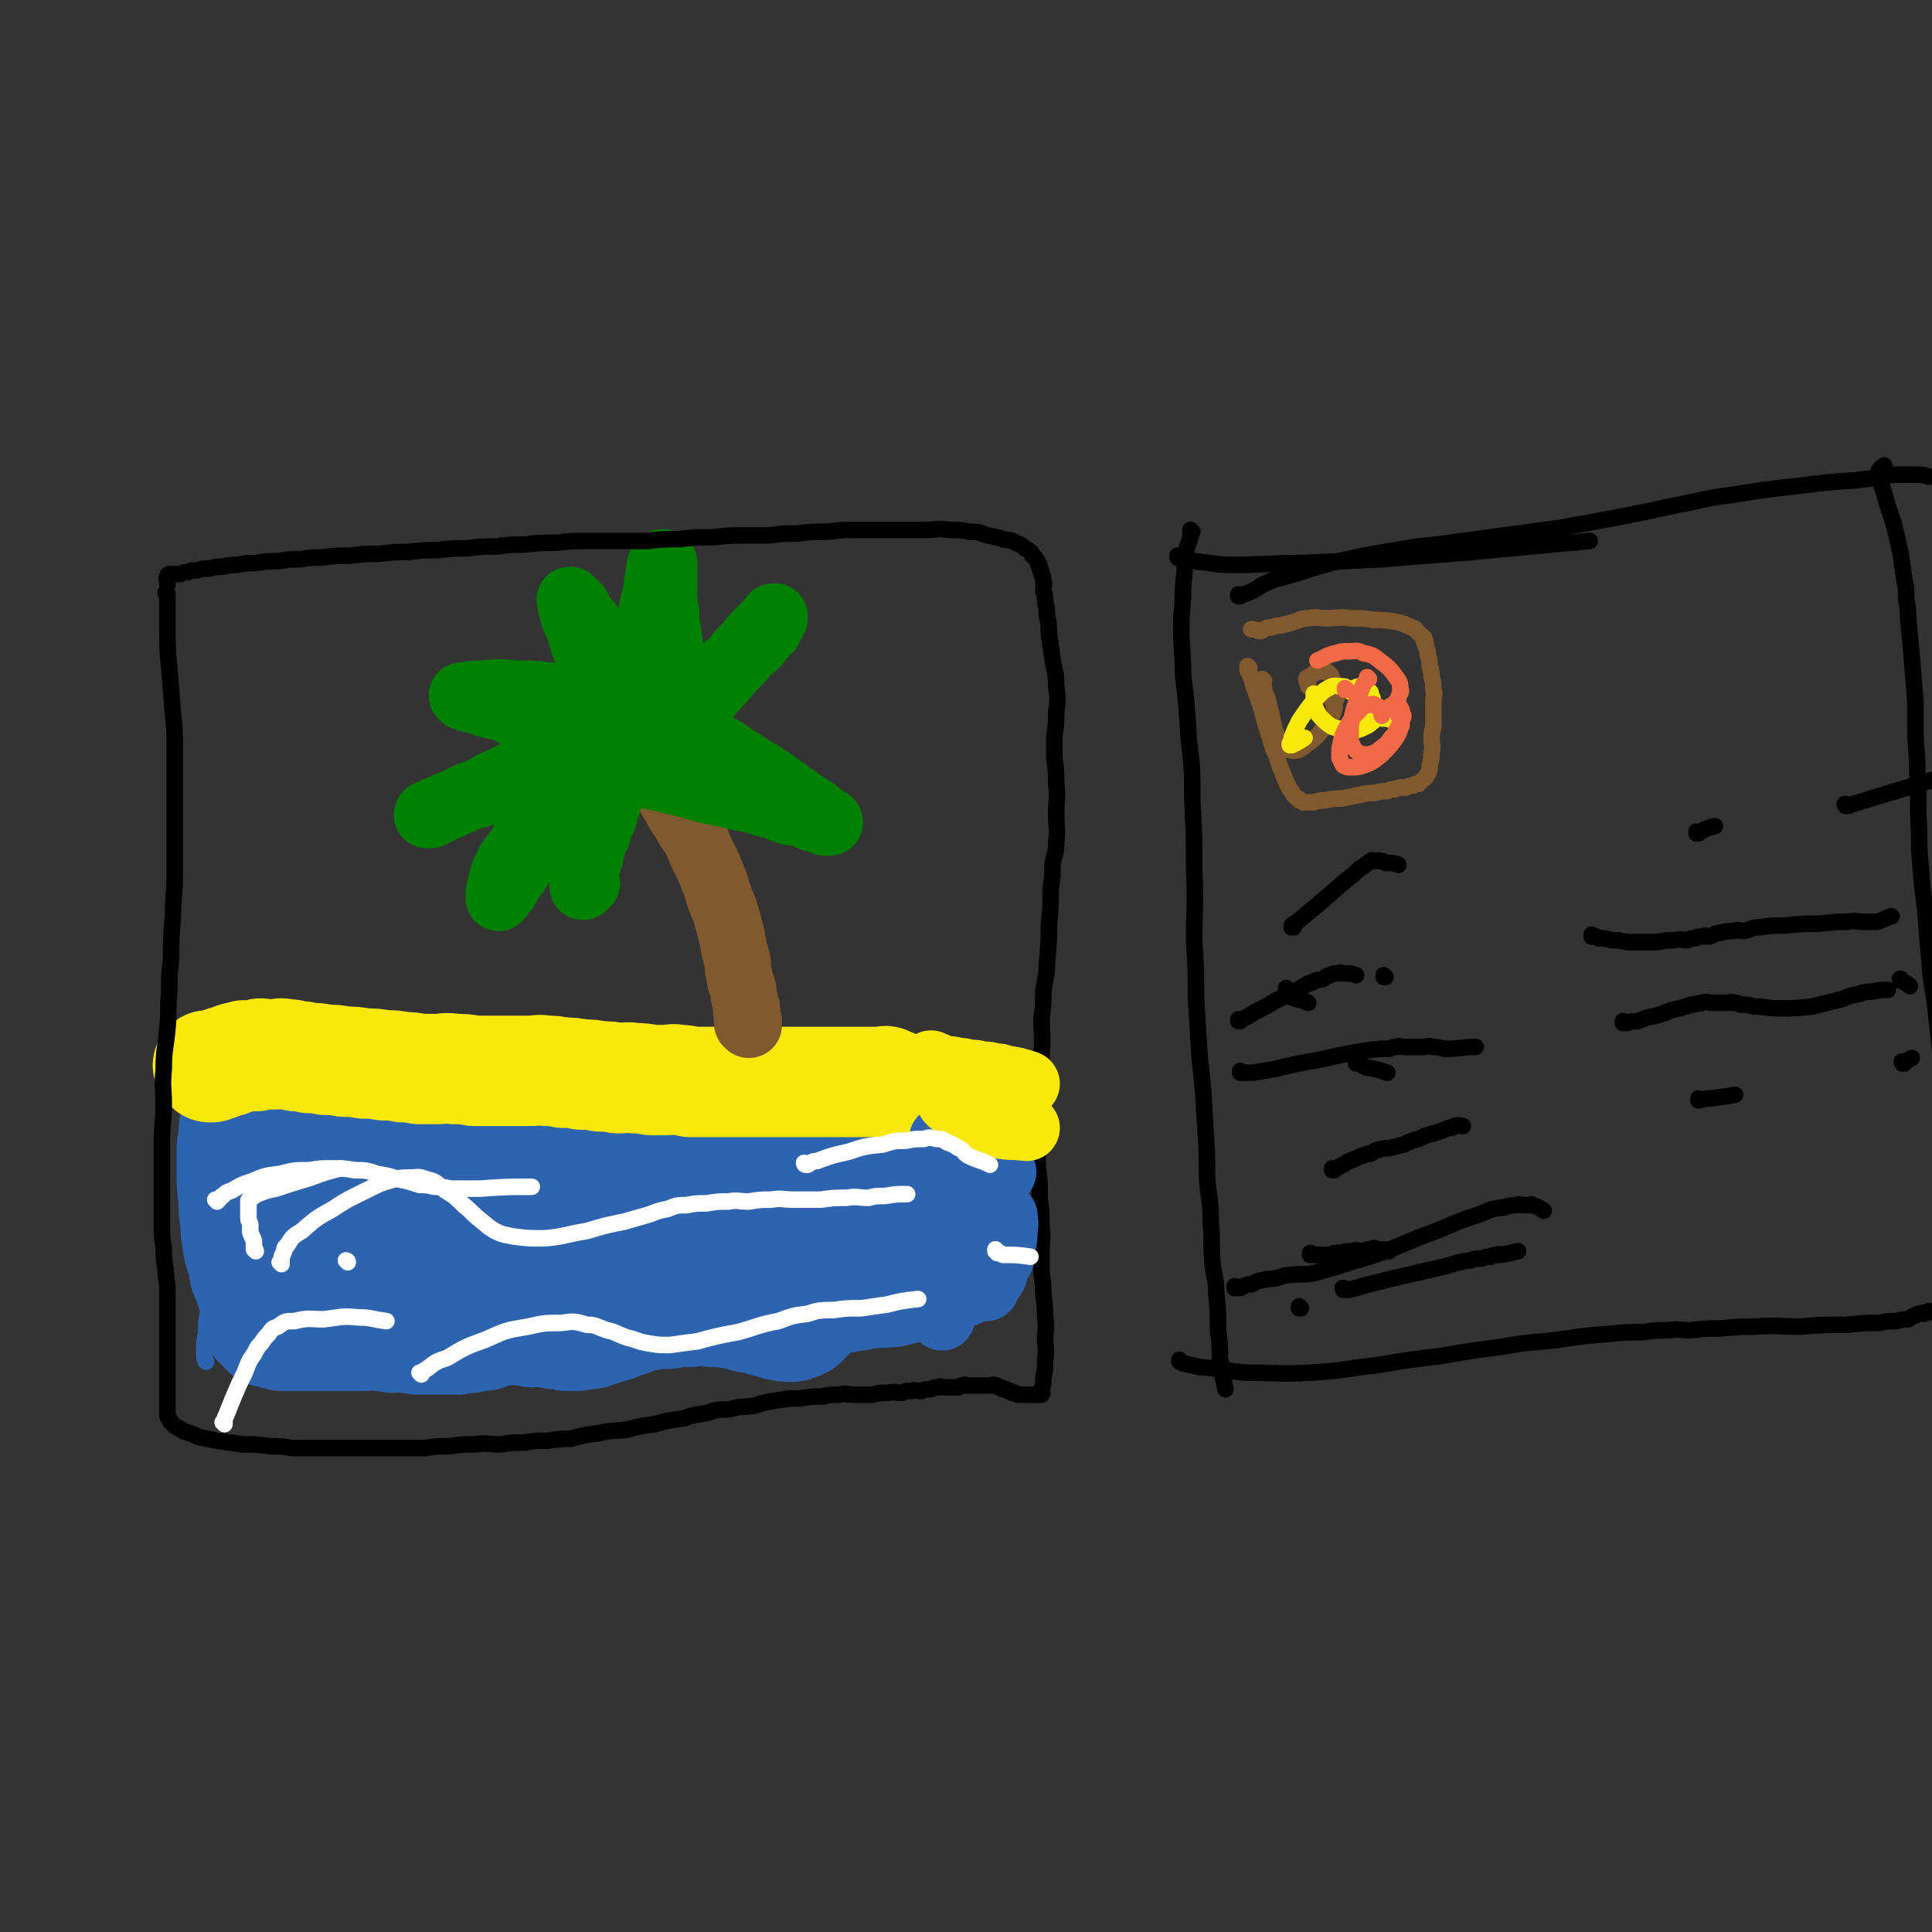 <svg viewBox='0 0 1050 1050' version='1.1' xmlns='http://www.w3.org/2000/svg' xmlns:xlink='http://www.w3.org/1999/xlink'><rect x="0" y="0" width="1050" height="1050" fill="#333333" stroke="none"/><g fill='none' stroke='#2D63AF' stroke-width='9' stroke-linecap='round' stroke-linejoin='round'><path d='M108,605c0,0 0,-1 -1,-1 0,0 1,0 1,1 0,0 0,0 0,0 0,0 -1,-1 -1,-1 0,1 1,1 1,3 0,1 0,1 1,3 1,3 1,3 2,6 1,4 1,4 2,8 1,5 0,5 1,11 0,6 1,6 1,13 0,7 0,7 0,15 0,6 0,6 0,13 0,5 0,5 0,10 0,4 0,4 0,9 0,5 -1,5 -1,10 -1,4 -1,4 -1,9 -1,5 -1,5 -1,11 -1,4 -1,4 -1,8 0,1 0,1 0,3 0,2 0,2 1,4 '/></g>
<g fill='none' stroke='#2D63AF' stroke-width='60' stroke-linecap='round' stroke-linejoin='round'><path d='M129,600c0,0 0,-1 -1,-1 0,0 1,0 1,1 0,0 0,0 0,0 0,0 0,-1 -1,-1 0,0 1,0 1,1 0,0 0,0 0,0 0,0 -1,-1 -1,-1 0,1 1,2 1,4 0,3 -1,3 -1,6 -1,4 -1,4 -1,9 -1,4 -1,4 -1,9 0,5 0,5 0,10 0,7 0,7 1,15 0,6 0,6 1,13 0,4 0,4 1,8 0,3 0,3 1,7 1,3 1,3 2,6 1,3 0,3 1,6 0,1 1,1 2,3 1,1 0,1 1,3 0,0 0,0 0,1 0,0 0,1 0,1 0,-2 0,-3 0,-5 0,-6 0,-6 1,-11 1,-7 1,-7 2,-13 1,-6 1,-6 2,-12 1,-6 1,-6 3,-12 1,-5 1,-5 2,-10 1,-5 1,-5 2,-9 1,-4 0,-5 2,-8 1,-4 1,-3 3,-6 1,-3 1,-4 3,-6 1,-3 1,-2 3,-4 1,-1 1,-2 2,-2 1,-1 1,-1 2,-1 1,-1 1,-1 3,-1 2,-1 2,-1 4,0 2,0 2,0 5,1 3,1 3,1 6,3 4,2 4,2 9,4 4,2 4,2 8,4 4,2 4,2 8,4 3,1 3,0 6,2 3,1 3,1 6,3 2,0 2,0 4,1 3,1 3,1 6,2 3,0 3,0 6,0 2,-1 2,-1 5,-1 2,-1 2,0 4,0 2,-1 2,-1 4,-1 3,-1 3,-1 6,-1 3,-1 3,-1 6,-1 2,-1 2,-1 5,-1 3,-1 3,-1 6,0 3,0 3,0 6,1 2,0 2,0 5,1 3,0 3,0 6,1 3,0 3,0 7,0 4,0 4,0 8,0 5,-1 5,-1 11,-2 4,-2 4,-2 9,-3 4,-1 4,-1 8,-1 3,-1 3,-1 6,-1 3,-1 3,0 7,0 3,0 3,0 7,0 3,0 3,0 6,0 2,-1 2,-1 5,-1 2,-1 2,0 4,0 2,0 2,-1 5,0 2,0 2,0 4,1 3,1 3,1 6,2 3,1 3,1 7,2 3,1 3,1 6,2 3,0 3,1 7,1 3,0 3,-1 7,-1 3,-1 3,-1 6,-1 3,-1 3,-1 6,-2 2,-1 2,-1 4,-1 2,-1 2,-1 4,-1 1,-1 1,-1 3,-1 1,-1 1,-1 2,-1 1,-1 1,0 3,0 1,0 1,0 2,0 1,0 1,-1 3,0 1,0 1,0 2,1 1,0 1,0 3,1 1,0 1,0 2,0 1,0 1,0 3,0 1,0 1,0 2,0 1,-1 1,-1 3,-1 1,-1 1,-1 2,-1 1,-1 1,-1 2,-1 0,-1 0,-1 1,-1 0,-1 0,-1 1,-1 0,-1 0,0 1,0 0,0 0,0 1,0 0,0 0,0 1,0 0,0 0,-1 1,0 0,0 0,1 1,2 0,1 0,1 0,2 0,1 0,1 0,3 -1,2 -1,2 -1,5 -1,3 -1,3 -1,6 -1,3 -2,3 -2,7 -1,3 -1,3 -1,6 -2,4 -2,4 -3,8 -2,4 -2,4 -2,9 -1,4 -1,4 -1,8 -1,3 -1,3 -1,6 -1,2 -1,2 -1,4 -1,2 0,2 0,4 0,1 0,1 0,2 0,1 0,1 0,3 -1,1 -1,1 -1,2 -1,1 -1,1 -1,3 -1,2 -1,2 -1,4 -1,2 -1,2 -1,4 -1,2 -2,2 -2,4 -2,2 -1,2 -2,5 -2,2 -2,2 -3,4 -1,1 -1,1 -2,3 -1,1 -1,1 -2,2 -1,1 -1,1 -2,2 -1,0 -1,0 -2,1 -2,0 -2,0 -3,1 -2,0 -2,0 -4,0 -3,-1 -3,-1 -5,-1 -4,-1 -4,-2 -7,-2 -5,-2 -5,-1 -9,-2 -4,-1 -4,-2 -8,-2 -6,-1 -6,-1 -11,-1 -6,-1 -6,-1 -12,0 -6,0 -6,0 -12,1 -6,0 -6,0 -11,1 -5,1 -5,1 -10,3 -4,1 -4,1 -8,3 -4,1 -4,1 -7,2 -3,1 -3,1 -6,2 -4,0 -4,0 -7,1 -3,0 -3,0 -6,0 -4,-1 -4,-1 -7,-1 -3,-1 -3,-1 -6,-1 -3,-1 -3,0 -6,0 -4,-1 -4,-1 -7,-1 -3,-1 -3,-1 -6,0 -4,0 -4,0 -7,1 -3,0 -3,1 -6,2 -4,0 -4,0 -7,1 -4,0 -4,0 -7,1 -4,0 -4,0 -7,0 -4,0 -4,0 -8,0 -4,0 -4,0 -7,0 -4,-1 -4,-1 -7,-1 -4,-1 -4,0 -7,0 -4,-1 -4,-1 -7,-1 -4,-1 -4,0 -7,0 -4,0 -4,0 -7,0 -4,0 -4,0 -7,0 -4,0 -4,0 -7,0 -4,0 -4,0 -7,0 -4,0 -4,0 -7,0 -4,0 -4,0 -7,0 -2,0 -2,0 -4,0 -2,-1 -2,-1 -4,-1 -1,-1 -1,-1 -2,-1 -1,-1 -1,0 -2,0 -1,-1 -1,-1 -1,-1 -2,-2 -2,-2 -4,-4 '/><path d='M175,629c0,0 -1,-1 -1,-1 0,0 1,0 1,1 0,0 0,0 0,0 0,0 -1,-1 -1,-1 0,0 1,0 1,1 0,0 0,0 0,0 0,1 0,1 0,3 -1,3 -1,3 -1,6 0,4 0,4 0,9 0,4 0,4 1,8 0,1 1,1 2,3 1,0 1,0 2,1 1,0 1,0 2,0 2,-1 2,-1 4,-1 2,-1 2,0 4,0 2,-1 2,-1 4,-1 2,0 2,0 4,1 3,1 3,1 6,4 4,4 4,4 8,9 4,4 3,5 8,9 3,3 3,4 8,6 5,1 5,1 11,1 7,-2 7,-2 14,-5 7,-3 7,-4 14,-7 4,-3 4,-3 9,-4 3,-1 3,-1 6,-1 3,-1 3,-1 6,0 3,0 3,1 6,2 4,1 4,1 8,3 4,1 4,1 9,2 5,0 5,1 10,1 7,-1 7,-2 14,-3 7,-2 7,-2 14,-4 3,-1 3,-2 7,-2 2,-1 2,0 5,0 2,0 2,-1 4,0 3,1 3,1 7,3 4,1 4,1 8,2 3,0 3,1 7,1 3,0 3,-1 7,-1 4,-2 4,-2 9,-3 3,-1 3,-1 7,-2 2,-1 2,-2 4,-2 1,-1 1,-1 3,-1 1,-1 1,-1 2,-1 0,-1 1,0 1,0 -2,-1 -2,-1 -4,-1 -8,-2 -8,-2 -15,-3 -16,-3 -16,-3 -32,-5 -18,-3 -18,-3 -36,-4 -17,-2 -17,-1 -34,-1 -17,-1 -17,-1 -33,-1 -16,-1 -16,-1 -31,0 -14,0 -14,0 -27,1 -10,0 -10,0 -19,2 -6,0 -6,0 -12,2 -3,0 -3,1 -6,2 -2,0 -2,0 -3,1 -1,0 -1,0 -2,1 0,0 0,0 0,1 0,0 1,0 2,0 4,0 4,0 8,0 9,-1 9,-1 18,-2 12,-2 12,-2 24,-3 10,-2 10,-1 20,-2 10,-1 10,-2 20,-2 11,-1 11,-1 22,-1 8,-1 8,-1 17,-1 6,-1 6,0 13,0 6,0 6,0 13,0 5,0 5,-1 11,0 5,0 5,0 10,1 3,0 3,0 7,0 2,0 2,0 4,0 2,0 2,0 4,0 1,0 1,0 2,0 0,0 0,-1 1,0 0,0 0,0 0,1 -3,1 -3,1 -6,3 -12,5 -12,5 -24,10 -20,7 -20,7 -40,14 -15,5 -15,5 -30,10 -13,3 -13,3 -26,6 -13,2 -13,2 -25,4 -10,1 -10,2 -19,3 -7,0 -7,0 -13,0 -4,0 -4,0 -7,0 -2,0 -2,0 -4,0 -1,0 -1,0 -2,0 -1,0 -1,0 -1,0 -1,0 -1,0 -1,0 -1,0 -1,0 -1,0 -1,-2 0,-2 0,-4 '/></g>
<g fill='none' stroke='#FAE80B' stroke-width='60' stroke-linecap='round' stroke-linejoin='round'><path d='M114,580c0,0 0,-1 -1,-1 0,0 1,0 1,1 0,0 0,0 0,0 0,0 0,-1 -1,-1 0,0 1,0 1,1 0,0 0,0 0,0 0,0 0,-1 -1,-1 0,0 1,0 1,1 0,0 0,0 0,0 0,0 0,-1 -1,-1 0,0 1,0 1,1 0,0 0,0 0,0 0,0 0,-1 -1,-1 0,0 1,1 1,1 0,0 0,0 1,0 0,-1 0,-1 1,-1 1,-1 1,0 2,0 1,-1 1,-1 2,-1 1,-1 1,-1 2,-1 1,-1 1,0 2,0 1,-1 1,-1 2,-1 1,-1 1,-1 2,-1 1,-1 1,0 2,0 1,-1 1,-1 2,-1 1,-1 1,0 2,0 0,0 0,0 1,0 1,0 1,0 2,0 1,0 1,0 2,0 1,-1 1,-1 2,-1 1,-1 1,0 2,0 1,0 1,0 3,0 2,0 2,0 4,0 2,0 2,-1 5,0 3,0 3,0 6,1 3,0 3,0 7,1 4,0 4,0 9,1 5,0 5,0 10,1 5,0 5,0 11,1 5,0 5,0 11,1 5,0 5,0 10,1 4,0 4,0 9,1 4,0 4,0 9,0 5,0 5,-1 10,0 5,0 5,0 11,1 5,0 5,0 11,0 4,0 4,0 9,0 5,0 5,0 10,0 4,0 4,-1 9,0 4,0 4,0 9,1 5,0 5,0 10,1 5,0 5,0 10,1 5,0 5,0 10,1 4,0 4,-1 9,0 4,0 4,0 9,1 4,0 4,0 8,0 3,0 3,-1 7,0 3,0 3,0 6,1 3,0 3,0 6,0 3,0 3,0 6,0 2,0 2,0 5,0 3,0 3,0 6,0 3,0 3,0 6,0 3,0 3,0 7,0 2,0 2,0 4,0 2,0 2,0 4,0 2,0 2,0 4,0 2,0 2,0 4,0 2,0 2,0 4,0 2,0 2,0 4,0 2,0 2,0 4,0 1,0 1,0 2,0 1,0 1,0 3,0 1,0 1,0 2,0 1,0 1,0 2,0 0,0 0,0 1,0 0,0 0,0 1,0 0,0 0,0 1,0 0,0 0,0 1,0 0,0 0,0 1,0 0,0 0,0 1,0 0,0 0,0 1,0 0,0 0,0 1,0 0,0 0,0 1,0 0,0 0,0 1,0 0,0 0,0 1,0 0,0 0,0 1,0 0,0 0,0 1,0 0,0 0,0 1,0 0,0 0,0 1,0 0,0 0,0 1,0 0,0 0,0 1,0 0,0 0,0 1,0 0,0 0,0 1,0 0,0 0,0 1,0 0,0 0,0 1,0 0,0 0,0 1,0 0,0 0,0 1,0 0,0 0,0 1,0 0,0 0,0 1,0 0,0 0,0 1,0 0,0 0,0 1,0 1,0 1,0 2,0 0,0 0,0 1,0 0,0 0,0 1,0 0,0 0,0 1,0 1,0 1,-1 2,0 3,1 3,1 6,3 '/></g>
<g fill='none' stroke='#81592F' stroke-width='36' stroke-linecap='round' stroke-linejoin='round'><path d='M407,557c0,0 -1,-1 -1,-1 0,0 0,0 1,1 0,0 0,0 0,0 0,0 -1,-1 -1,-1 0,0 0,0 1,1 0,0 0,0 0,0 0,0 -1,-1 -1,-1 0,0 0,0 1,1 0,0 0,0 0,0 0,0 -1,-1 -1,-1 0,0 1,1 1,1 0,-1 0,-1 0,-2 -1,-2 -1,-2 -1,-3 -1,-2 0,-2 0,-4 -1,-2 -1,-2 -1,-4 -1,-3 -1,-3 -1,-6 -1,-4 -2,-4 -2,-7 -1,-4 -1,-4 -1,-8 -2,-7 -2,-7 -3,-13 -2,-8 -2,-8 -4,-15 -3,-7 -3,-7 -5,-14 -2,-5 -2,-5 -4,-10 -2,-4 -2,-4 -4,-8 -2,-5 -2,-5 -4,-9 -3,-4 -3,-4 -5,-8 -3,-4 -3,-4 -5,-8 -3,-5 -3,-5 -6,-10 -3,-4 -3,-4 -5,-7 -2,-3 -2,-3 -3,-6 -2,-3 -2,-3 -3,-5 -1,-2 -1,-2 -2,-4 -1,-2 -1,-2 -2,-3 -1,-2 -1,-2 -2,-3 -1,-1 -1,-1 -2,-2 -1,-1 -1,-1 -1,-1 -1,-1 -1,-1 -1,-1 -1,-1 -1,-1 -1,-1 -1,0 -1,1 -1,2 '/></g>
<g fill='none' stroke='#008000' stroke-width='36' stroke-linecap='round' stroke-linejoin='round'><path d='M340,401c0,0 -1,-1 -1,-1 0,0 0,0 1,1 0,0 0,0 0,0 0,0 -1,-1 -1,-1 0,0 0,0 1,1 0,0 0,0 0,0 0,0 -1,-1 -1,-1 0,0 0,0 1,1 0,0 0,0 0,0 0,0 0,-1 -1,-1 -1,0 -1,1 -1,2 -2,2 -2,2 -4,4 -3,3 -3,3 -6,6 -5,4 -5,4 -9,9 -6,6 -6,6 -11,13 -5,6 -6,6 -10,13 -5,6 -4,6 -8,13 -3,4 -3,4 -6,9 -2,3 -2,3 -4,6 -2,2 -2,2 -3,4 -1,2 -1,2 -2,4 -1,1 -1,1 -2,2 -1,1 -1,1 -1,2 -1,0 -1,1 -1,1 0,0 0,-1 0,-1 0,-3 0,-3 1,-6 1,-5 1,-5 3,-9 2,-5 2,-4 5,-8 2,-3 2,-3 4,-6 2,-3 2,-3 4,-5 2,-3 2,-3 4,-5 1,-2 1,-2 3,-3 1,-2 1,-2 3,-4 1,-2 1,-2 2,-4 1,-2 1,-2 3,-4 1,-2 1,-2 2,-3 1,-2 1,-2 3,-4 1,-2 1,-2 2,-3 1,-2 1,-2 2,-3 1,-1 1,-1 2,-2 0,-1 0,-1 1,-1 0,-1 0,-1 1,-2 0,-1 0,-1 0,-1 0,-1 0,-1 0,-1 0,-1 0,-1 0,-1 -1,-1 -1,-1 -2,-1 -2,-1 -2,-2 -3,-1 -5,0 -5,1 -9,3 -7,2 -7,2 -14,5 -8,3 -8,2 -15,6 -6,2 -6,3 -12,6 -5,2 -5,1 -9,4 -4,1 -4,2 -7,4 -3,1 -3,1 -5,2 -2,1 -2,1 -4,2 -1,0 -1,0 -2,1 -1,0 -2,0 -2,0 0,-1 1,-1 2,-1 3,-2 3,-2 6,-3 4,-2 4,-2 9,-3 5,-2 5,-3 11,-4 5,-2 5,-1 10,-2 3,-1 3,-1 7,-2 3,-1 3,-1 6,-1 3,-1 3,-1 6,-2 2,-1 2,-1 4,-1 2,-1 2,-1 4,-1 2,-1 2,0 4,-1 1,-1 1,-2 3,-2 1,-1 1,0 3,0 1,-1 1,-1 2,-1 1,-1 1,-1 2,-1 0,-1 0,-1 1,-1 0,-1 0,-1 1,-1 0,-1 0,0 1,0 0,-1 0,-1 0,-1 0,-1 0,-1 0,-2 -1,-2 -1,-3 -2,-4 -2,-3 -2,-2 -4,-4 -4,-3 -4,-3 -8,-6 -4,-3 -4,-3 -8,-5 -5,-3 -5,-3 -10,-5 -5,-2 -5,-3 -9,-4 -4,-2 -4,-1 -8,-2 -3,-1 -3,-1 -6,-2 -2,-1 -2,-1 -4,-1 -2,-1 -2,-1 -3,-1 -1,-1 -1,-1 -1,-1 0,0 0,0 1,0 0,0 0,0 1,0 4,-1 4,-1 9,-1 9,-1 9,-1 19,0 8,0 8,0 17,1 5,0 5,0 10,1 3,0 3,0 7,1 2,0 2,0 5,1 2,0 2,0 5,1 1,0 1,0 3,1 1,0 1,0 3,0 0,0 0,0 1,0 0,0 0,0 1,0 0,0 0,0 1,0 0,0 0,0 1,0 0,0 1,0 1,0 0,-1 0,-1 0,-2 -1,-4 0,-4 -1,-8 -1,-6 -1,-6 -3,-11 -3,-7 -3,-7 -6,-13 -3,-5 -3,-5 -6,-10 -2,-3 -3,-3 -4,-5 -2,-2 -1,-2 -2,-4 -1,-1 -1,-1 -2,-2 -1,-1 -1,-1 -1,-1 -1,-1 -1,-1 -1,-1 -1,0 0,0 0,1 0,2 0,2 1,5 1,5 2,5 4,11 2,7 2,7 5,14 3,9 3,9 6,18 2,7 2,7 5,15 1,4 1,4 3,9 0,2 0,2 1,5 0,2 0,2 1,4 0,1 0,1 1,3 0,1 0,1 1,2 0,0 0,1 1,1 1,0 1,-1 2,-1 1,-1 1,-1 2,-2 2,-3 2,-3 5,-5 3,-4 3,-4 7,-8 3,-4 3,-4 7,-7 4,-4 4,-4 9,-7 4,-4 4,-4 9,-7 4,-4 4,-4 9,-8 4,-5 4,-5 9,-9 4,-5 4,-5 8,-9 3,-4 3,-4 6,-7 2,-2 2,-2 4,-4 1,-1 1,-1 2,-2 1,-1 1,-1 2,-2 0,-1 0,-1 1,-1 0,0 0,0 0,1 -1,1 -1,1 -1,2 -1,2 -1,2 -2,4 -4,4 -4,4 -7,8 -5,4 -5,4 -9,9 -5,5 -5,5 -10,11 -4,4 -4,4 -8,9 -4,4 -4,4 -7,8 -4,3 -4,3 -7,7 -4,3 -4,3 -7,7 -4,3 -4,3 -7,6 -3,2 -3,2 -6,5 -2,2 -2,2 -4,4 -2,1 -2,0 -4,2 -1,0 -1,1 -2,2 -1,0 -1,0 -1,0 -1,0 -1,0 -1,0 0,0 1,0 2,0 3,0 3,0 7,1 8,1 8,1 16,3 9,2 9,2 19,5 9,2 9,2 18,4 8,2 8,1 16,4 6,1 6,2 12,4 4,1 4,0 9,2 2,0 2,1 5,2 2,0 2,0 4,1 1,0 1,0 2,1 1,0 1,0 2,0 0,0 1,0 1,0 0,-1 -1,-1 -1,-1 -2,-1 -2,-1 -3,-2 -5,-4 -5,-4 -10,-7 -7,-5 -7,-5 -14,-10 -7,-5 -7,-5 -14,-9 -6,-4 -6,-4 -11,-7 -4,-3 -4,-3 -8,-5 -4,-2 -4,-2 -7,-4 -2,-2 -2,-2 -4,-3 -2,-2 -2,-2 -3,-3 -2,-2 -2,-2 -3,-3 -1,-1 -2,-1 -2,-2 -1,-1 -1,-1 -1,-2 -1,-2 -1,-2 -1,-4 -1,-2 -1,-2 -1,-4 -1,-4 -1,-4 -1,-8 -1,-8 -1,-8 -2,-15 -1,-8 -1,-8 -2,-15 -1,-6 -1,-6 -1,-11 -1,-4 -1,-4 -1,-7 -1,-3 0,-3 0,-6 0,-3 0,-3 0,-5 0,-2 0,-2 0,-3 0,-2 0,-2 0,-3 0,-1 0,-1 0,-1 0,-1 0,-1 0,-1 -1,-1 -1,0 -1,0 -1,0 -1,0 -1,1 -1,2 -1,2 -1,5 -1,6 -1,6 -2,12 -2,7 -2,7 -3,15 -2,8 -2,8 -3,16 -1,7 -1,7 -2,14 -1,6 -1,6 -2,13 -1,5 -1,5 -2,10 -2,5 -2,5 -3,10 -2,5 -2,5 -3,10 -1,3 -1,3 -2,7 -1,3 -1,3 -2,6 -1,3 -1,3 -2,7 -1,3 -1,3 -2,6 -1,3 -1,3 -2,7 -1,2 -2,2 -2,4 -1,2 -1,2 -1,4 -1,2 -2,2 -2,4 -1,2 -1,2 -1,4 -1,2 -1,2 -1,4 -1,1 -1,1 -1,3 -1,1 -1,1 -1,2 -1,1 0,1 0,2 -1,1 -1,1 -1,2 -1,0 -1,0 -1,1 -1,0 0,0 0,1 0,0 0,0 0,1 0,0 0,0 0,1 0,0 0,0 0,1 0,0 0,0 0,1 0,0 0,0 0,1 0,0 -1,1 0,1 0,-1 1,-1 2,-2 '/></g>
<g fill='none' stroke='#000000' stroke-width='9' stroke-linecap='round' stroke-linejoin='round'><path d='M91,323c0,0 0,-1 -1,-1 0,0 1,0 1,1 0,0 0,0 0,0 0,0 0,-1 -1,-1 0,0 1,0 1,1 0,0 0,0 0,0 0,1 0,1 0,3 0,3 0,3 0,6 0,6 0,6 0,12 0,9 0,9 1,19 1,12 1,12 2,25 1,10 1,10 1,20 0,10 0,10 0,20 0,12 0,12 0,25 0,11 0,11 0,22 0,11 -1,11 -1,23 -1,11 -1,11 -1,23 -1,9 -1,9 -1,18 -1,10 0,10 -1,20 -1,11 -2,11 -2,22 -1,10 0,10 0,20 0,9 -1,9 -1,19 0,9 0,9 0,18 0,8 0,8 0,16 0,6 0,6 0,12 0,6 0,6 1,12 0,6 0,6 1,12 0,5 1,5 1,11 0,4 0,4 0,9 0,5 0,5 0,10 0,4 0,4 0,9 0,5 0,5 0,10 0,4 0,4 0,9 0,4 0,4 0,8 0,2 0,2 0,5 0,2 0,2 0,5 0,1 0,1 0,3 0,1 0,1 1,2 0,1 0,1 1,2 1,1 1,1 2,2 2,1 2,1 5,3 4,1 4,1 8,3 5,1 5,1 10,2 7,1 7,1 14,2 7,0 7,0 15,1 6,0 6,0 12,1 6,0 6,0 12,0 7,0 7,0 15,0 8,0 8,0 16,0 7,0 7,0 15,0 7,0 7,0 14,0 6,-1 6,-1 13,-1 7,-1 7,-1 14,-1 7,-1 7,0 14,0 6,-1 6,-1 13,-1 6,-1 6,-1 13,-1 6,-1 6,-1 12,-1 7,-2 7,-2 15,-3 8,-2 8,-1 16,-2 7,-2 7,-2 15,-3 7,-2 7,-2 15,-3 6,-2 6,-2 13,-3 6,-2 6,-2 12,-2 7,-2 7,-1 14,-2 6,-2 6,-2 13,-3 6,-1 6,-1 12,-1 6,-1 6,-1 12,-1 4,-1 4,-1 9,-1 4,-1 4,0 8,0 5,0 5,0 10,0 4,-1 4,-1 9,-1 3,-1 3,0 7,0 2,-1 2,-1 5,-1 2,-1 3,0 6,0 2,-1 2,-1 5,-1 2,-1 1,-1 4,-1 1,-1 2,0 4,0 1,0 1,0 2,0 1,0 1,0 3,0 1,0 1,0 2,0 1,-1 1,-1 3,-1 0,-1 1,0 1,0 2,0 2,0 3,0 1,0 1,0 2,0 2,0 2,0 3,0 1,0 1,0 2,0 2,0 2,0 3,0 1,0 2,-1 2,0 2,0 2,0 3,1 2,0 1,0 2,1 2,0 2,0 3,1 2,0 1,0 2,1 2,0 2,0 3,1 1,0 1,0 2,0 1,0 1,0 2,0 1,0 1,0 2,0 1,0 1,0 1,0 1,0 1,0 1,0 1,0 1,0 1,0 1,0 1,0 1,0 1,0 1,0 1,0 1,0 1,0 1,0 1,0 1,0 1,0 1,-1 0,-1 0,-2 1,-4 1,-4 1,-7 1,-5 1,-5 1,-10 1,-6 0,-6 0,-11 0,-6 1,-6 0,-12 0,-6 0,-6 -1,-12 0,-6 0,-6 -1,-12 0,-6 0,-6 0,-12 0,-7 1,-7 0,-13 0,-8 0,-8 -1,-16 0,-9 0,-9 -1,-17 0,-9 -1,-9 -1,-17 0,-7 1,-7 1,-14 1,-7 1,-7 1,-14 1,-9 1,-9 1,-17 1,-9 0,-9 0,-18 1,-8 1,-8 1,-15 1,-8 2,-8 2,-16 1,-10 1,-10 1,-20 1,-10 1,-10 1,-20 1,-7 1,-7 1,-13 1,-6 2,-6 2,-12 1,-8 0,-8 0,-15 0,-9 1,-9 0,-17 0,-7 0,-7 -1,-14 0,-6 0,-6 0,-12 1,-7 1,-7 1,-13 1,-7 1,-7 0,-14 0,-8 -1,-8 -2,-15 -1,-7 -1,-7 -2,-14 0,-5 0,-5 -1,-9 0,-4 0,-4 -1,-8 0,-3 0,-3 -1,-6 0,-3 1,-3 0,-5 0,-2 0,-2 -1,-4 0,-2 0,-2 -1,-3 0,-2 0,-2 -1,-3 0,-1 0,-1 -1,-2 0,-1 -1,-1 -2,-2 0,-1 0,-1 -1,-2 -1,-1 -1,-1 -3,-2 -2,-2 -2,-2 -5,-3 -3,-2 -3,-1 -7,-2 -3,-1 -3,-1 -8,-2 -4,-1 -4,-2 -10,-2 -5,-1 -5,-1 -11,-1 -7,-1 -7,0 -13,0 -7,0 -7,0 -13,0 -6,0 -6,0 -12,0 -7,0 -7,0 -13,0 -8,0 -8,0 -15,1 -9,0 -9,0 -17,1 -8,0 -8,0 -15,1 -7,0 -7,0 -14,0 -8,0 -8,0 -16,1 -10,0 -10,0 -19,1 -9,0 -9,0 -17,1 -8,0 -8,0 -16,0 -8,0 -8,0 -16,0 -9,0 -9,0 -18,1 -9,0 -9,0 -17,1 -8,0 -8,0 -15,1 -8,0 -8,0 -16,1 -8,0 -8,0 -16,1 -8,0 -8,0 -16,1 -8,0 -8,0 -16,1 -8,0 -8,0 -16,1 -8,0 -8,0 -15,1 -6,0 -6,0 -12,1 -6,0 -6,0 -12,1 -6,0 -6,0 -12,1 -5,0 -5,0 -10,1 -4,0 -4,0 -8,1 -4,0 -4,0 -7,1 -4,0 -4,0 -7,1 -3,0 -3,0 -5,1 -2,0 -2,0 -4,1 -2,0 -2,0 -3,0 -1,0 -1,0 -2,0 -1,0 -2,0 -2,1 -1,2 0,2 0,5 '/></g>
<g fill='none' stroke='#2D63AF' stroke-width='36' stroke-linecap='round' stroke-linejoin='round'><path d='M436,669c0,0 -1,-1 -1,-1 0,0 0,0 1,1 0,0 0,0 0,0 0,0 -1,-1 -1,-1 0,0 1,1 2,1 1,-1 1,-1 2,-1 1,-1 1,-1 3,-1 3,-2 3,-2 7,-3 4,-2 5,-2 10,-3 6,-2 6,-3 12,-4 5,-2 5,-2 11,-3 4,-2 4,-1 9,-2 3,-1 2,-2 6,-2 2,-1 3,-1 6,-1 2,-1 2,0 4,0 2,-1 1,-1 4,-1 0,-1 1,0 2,0 1,0 1,0 3,0 1,0 1,0 2,0 1,0 1,0 2,0 1,0 1,0 2,0 0,0 0,0 1,0 0,0 0,0 1,0 0,0 0,0 1,0 0,0 0,0 0,0 1,0 1,-1 1,0 2,0 1,0 2,1 1,0 2,0 2,1 1,0 1,1 1,2 1,2 2,2 2,4 2,2 2,2 2,5 1,3 1,3 1,7 1,3 1,3 1,6 1,2 0,2 0,4 0,2 0,2 0,4 0,1 0,1 0,3 0,1 0,1 0,2 0,1 0,1 0,3 0,1 0,1 0,2 0,0 0,0 0,1 0,1 0,1 0,2 0,0 0,0 0,1 0,0 1,0 0,1 0,0 0,0 -1,1 0,0 0,0 0,1 0,0 0,0 0,1 '/><path d='M536,641c0,0 -1,-1 -1,-1 0,0 0,0 0,1 0,0 0,0 0,0 0,0 0,0 -1,0 0,0 0,0 -1,0 0,0 0,0 -1,0 0,0 0,0 -1,0 0,0 0,0 -1,0 0,0 0,0 0,0 1,0 0,-1 0,-1 0,0 1,0 1,0 1,-1 2,0 2,0 2,-1 1,-1 2,-1 2,-1 2,-1 3,-1 1,-1 2,0 2,0 1,-1 1,-1 1,-1 1,-1 1,0 1,0 1,0 1,0 1,0 1,0 1,0 1,0 1,0 2,0 1,0 0,0 -1,0 -2,0 -3,0 -3,0 -6,0 -4,0 -4,-1 -8,0 -4,0 -3,0 -7,1 -3,0 -3,0 -6,0 -2,0 -2,0 -4,0 -1,0 -1,0 -2,0 -1,0 -1,0 -1,0 -1,0 -2,0 -1,0 0,-1 1,-1 2,-1 3,-3 3,-3 7,-5 '/><path d='M513,620c0,0 -1,-1 -1,-1 0,0 0,0 1,1 0,0 0,0 0,0 0,0 -1,-1 -1,-1 0,0 0,0 1,1 0,0 0,0 0,0 0,0 -1,-1 -1,-1 1,0 2,1 4,2 2,1 2,1 4,2 2,1 2,1 4,2 1,1 2,0 3,2 2,1 2,1 3,3 2,2 2,1 3,4 2,2 2,2 2,5 2,3 2,3 2,7 2,4 2,4 2,8 1,4 1,4 1,9 1,3 1,3 1,7 1,2 0,2 0,5 0,2 0,2 0,4 0,1 0,1 0,3 0,1 0,1 0,2 0,1 0,1 0,3 0,1 1,1 0,2 0,1 0,1 -1,2 0,1 1,1 0,2 0,1 -1,1 -2,2 -1,1 0,1 -2,2 -2,1 -2,1 -5,3 -2,1 -2,1 -6,3 -4,1 -4,1 -8,3 -7,2 -7,2 -14,4 -8,2 -8,2 -16,4 -10,1 -10,0 -19,2 -9,1 -9,2 -18,3 -9,1 -9,0 -18,1 -10,0 -10,0 -20,1 -11,0 -11,0 -21,1 -10,0 -10,0 -20,1 -9,0 -9,0 -17,1 -8,0 -8,0 -15,0 -7,0 -7,0 -13,0 -6,0 -6,0 -12,0 -5,0 -5,0 -10,0 -4,0 -4,0 -7,0 -3,0 -3,0 -6,0 -2,0 -2,0 -4,0 -2,0 -2,0 -4,0 -3,-1 -3,-1 -5,-1 -2,-1 -2,0 -4,0 -2,-1 -2,-1 -3,-1 -2,-1 -2,0 -3,0 -2,0 -2,0 -4,0 '/><path d='M531,659c0,0 -1,-1 -1,-1 0,0 0,0 0,1 0,0 0,0 0,0 -1,0 -1,-1 -3,0 -5,0 -5,0 -9,2 -9,2 -9,2 -17,6 -10,3 -10,3 -18,7 -6,2 -6,2 -10,5 -3,1 -2,1 -4,3 -1,0 -1,0 -2,1 0,0 0,0 0,0 0,0 -1,-1 -1,-1 0,0 1,0 2,1 1,0 1,0 2,0 1,0 1,0 2,0 1,0 1,-1 2,0 0,0 0,0 1,1 0,0 0,0 1,1 0,1 0,1 0,3 -1,1 -1,1 -1,3 -1,1 0,1 0,3 0,1 0,1 0,2 0,0 -1,0 0,1 0,0 0,0 1,0 1,0 1,0 2,0 1,-1 1,-1 2,-1 0,-1 0,0 1,0 0,0 0,-1 1,0 0,0 -1,1 0,2 0,0 0,0 1,0 4,-2 4,-2 8,-4 '/><path d='M501,667c0,0 -1,-1 -1,-1 0,0 0,0 1,1 0,0 0,0 0,0 0,0 -1,0 0,1 0,2 0,2 1,4 0,3 0,3 1,6 0,4 1,4 2,8 0,4 0,4 1,9 0,4 0,4 1,8 0,2 0,2 1,5 1,4 2,4 4,8 '/><path d='M546,661c0,0 -1,-1 -1,-1 0,0 0,0 0,1 0,0 0,0 0,0 0,0 0,0 0,1 1,2 2,2 1,5 0,8 -1,8 -2,17 '/></g>
<g fill='none' stroke='#FAE80B' stroke-width='36' stroke-linecap='round' stroke-linejoin='round'><path d='M507,579c0,0 -1,-1 -1,-1 0,0 0,0 1,1 0,0 0,0 0,0 0,0 -1,-1 -1,-1 0,0 0,0 1,1 0,0 0,0 0,0 0,0 -1,-1 -1,-1 0,0 0,0 1,1 0,0 0,0 0,0 0,0 0,-1 1,0 1,0 0,0 2,1 1,0 1,0 4,1 2,0 3,0 6,1 3,0 3,0 6,1 4,0 4,0 7,1 4,0 4,0 7,1 3,0 3,0 5,1 7,1 7,1 13,3 '/><path d='M517,599c0,0 -1,-1 -1,-1 0,0 0,0 1,1 0,0 0,0 0,0 0,0 -1,-1 -1,-1 0,0 0,0 1,1 0,0 0,0 0,0 0,0 -1,-1 -1,-1 1,0 1,1 3,2 2,1 2,1 5,3 3,2 3,2 7,4 5,2 5,3 9,4 9,2 9,1 18,2 '/></g>
<g fill='none' stroke='#000000' stroke-width='9' stroke-linecap='round' stroke-linejoin='round'><path d='M648,289c0,0 -1,-1 -1,-1 0,0 0,1 0,1 0,0 0,0 0,0 1,0 0,-1 0,-1 0,0 1,1 0,2 0,4 -1,4 -2,8 -1,10 -1,10 -2,21 0,11 -1,11 -1,22 0,13 1,13 1,26 2,17 2,17 3,34 2,17 2,17 2,34 1,19 1,19 1,38 1,19 0,19 0,38 1,16 1,16 1,32 1,16 1,16 2,32 2,18 2,18 3,37 1,14 1,14 1,28 1,12 2,12 2,24 1,11 0,11 1,23 1,8 2,8 2,16 1,10 1,10 1,20 1,8 1,8 1,16 1,3 1,3 1,7 1,4 1,4 2,9 '/><path d='M674,324c0,0 -1,-1 -1,-1 0,0 0,0 0,1 0,0 0,0 0,0 2,-1 2,-1 3,-1 3,-1 3,-1 5,-2 4,-2 4,-3 7,-4 6,-3 6,-2 12,-4 7,-2 7,-2 13,-4 10,-3 10,-3 19,-5 14,-3 14,-3 27,-5 15,-3 15,-2 29,-4 15,-2 15,-2 29,-4 15,-2 15,-2 30,-4 17,-3 17,-3 33,-6 15,-3 15,-3 29,-6 16,-3 16,-4 32,-6 19,-3 19,-3 37,-5 16,-2 16,-2 31,-3 8,-1 8,-1 15,-2 4,-1 4,-1 7,-1 3,0 3,0 5,0 2,0 2,0 4,0 1,0 1,0 2,0 3,0 3,0 6,1 '/><path d='M641,303c0,0 -1,-1 -1,-1 0,0 0,0 0,1 0,0 0,0 0,0 1,0 0,-1 0,-1 0,0 0,1 0,1 1,0 1,1 2,1 4,1 4,0 7,1 11,1 11,2 21,2 19,0 19,-1 38,-1 21,-1 21,-1 42,-2 25,-2 25,-2 50,-4 32,-3 32,-3 64,-6 '/><path d='M642,740c0,0 -1,-1 -1,-1 0,0 0,0 0,1 0,0 0,0 0,0 1,0 1,0 2,1 5,1 5,1 9,2 13,1 13,2 25,3 18,0 18,1 35,0 18,-1 18,-2 36,-4 18,-3 18,-3 35,-5 17,-3 17,-3 33,-5 16,-3 16,-2 32,-4 13,-2 13,-2 26,-3 10,-1 10,-1 19,-1 7,-1 7,-1 14,-1 6,-1 6,0 12,0 8,-1 8,-1 16,-1 10,-1 10,-1 19,-1 12,-1 12,0 24,0 13,-1 13,-1 26,-1 9,-1 9,-1 17,-1 5,-1 5,-1 10,-1 3,-1 3,-1 6,-1 2,-1 2,-2 4,-2 1,-1 1,-1 3,-1 1,-1 1,0 2,0 1,-1 1,-1 2,-1 0,-1 1,0 1,0 1,0 1,0 1,0 1,0 1,0 1,0 1,0 1,0 1,0 1,0 1,0 1,0 1,0 1,0 1,0 1,-1 1,-1 1,-1 1,-2 1,-2 1,-3 1,-5 1,-5 2,-10 1,-7 1,-7 2,-13 1,-9 1,-9 1,-17 0,-18 0,-18 -1,-35 -1,-15 -1,-15 -2,-29 -1,-10 -1,-10 -2,-20 -2,-18 -2,-18 -4,-36 -1,-11 -2,-11 -3,-22 -1,-12 -1,-12 -2,-24 -1,-15 -2,-15 -3,-30 -1,-11 -1,-11 -1,-21 -1,-17 0,-17 -1,-33 0,-12 -1,-12 -1,-24 0,-7 0,-7 0,-13 -1,-13 -1,-13 -2,-25 -1,-11 -1,-11 -2,-21 0,-5 0,-5 -1,-10 0,-6 0,-6 -1,-11 -1,-7 -1,-7 -2,-14 -2,-9 -2,-9 -4,-17 -2,-6 -2,-6 -4,-12 -1,-4 -1,-4 -2,-7 -1,-3 -1,-3 -2,-5 0,-2 0,-2 0,-3 0,-1 0,-1 0,-1 1,-2 2,-2 3,-3 '/></g>
<g fill='none' stroke='#81592F' stroke-width='9' stroke-linecap='round' stroke-linejoin='round'><path d='M687,370c0,0 -1,-1 -1,-1 0,0 0,0 0,1 0,0 0,0 0,0 1,0 0,-1 0,-1 0,0 0,0 0,1 0,0 0,0 0,0 0,0 0,0 0,1 1,2 1,2 1,4 2,5 2,5 3,10 2,6 1,6 3,12 1,3 1,3 3,7 1,1 2,2 3,3 3,1 3,1 5,1 4,-1 4,-2 7,-4 5,-4 5,-4 8,-8 3,-3 3,-3 4,-6 2,-3 2,-3 2,-5 1,-1 0,-1 0,-2 0,-1 0,-1 0,-2 0,-1 1,-1 0,-1 0,-1 0,-1 -1,0 0,0 0,0 0,1 1,0 1,0 1,0 1,-1 1,-1 1,-1 1,-1 0,-1 0,-2 0,-3 1,-3 0,-5 0,-2 -1,-2 -2,-4 -1,-2 0,-2 -2,-3 0,-1 -1,-1 -2,-1 -1,-1 -1,-1 -3,0 -1,0 -1,0 -3,1 -1,1 -1,1 -3,2 0,0 -1,0 -1,1 0,2 1,2 1,4 '/><path d='M679,363c0,0 -1,-1 -1,-1 0,0 0,0 0,1 0,0 0,0 0,0 1,0 0,-1 0,-1 0,0 0,0 0,1 0,0 0,0 0,0 1,0 0,-1 0,-1 0,0 0,0 0,1 0,0 0,0 0,0 1,0 0,-1 0,-1 0,0 0,1 0,2 2,4 2,4 3,8 4,11 4,11 7,22 2,6 2,6 4,13 2,4 2,4 3,8 2,5 2,5 4,10 1,2 1,2 2,4 1,1 1,1 2,3 1,1 1,1 2,2 1,0 1,0 1,1 1,0 1,0 2,1 1,0 1,0 2,0 2,0 2,0 4,0 3,-1 3,-1 6,-1 5,-1 5,-1 9,-1 5,-1 5,-1 10,-2 4,-1 4,-1 8,-1 4,-1 4,-1 7,-1 2,-1 2,-1 4,-1 2,-1 2,-1 4,-1 1,0 1,0 2,0 2,-1 2,-1 3,-1 1,0 1,0 1,0 1,-1 1,-1 2,-1 1,0 1,0 1,0 1,-1 1,-1 1,-1 1,-1 1,-1 1,-1 1,-1 2,-1 2,-2 2,-3 2,-3 2,-6 1,-4 1,-4 1,-7 1,-4 0,-4 0,-8 0,-4 1,-4 1,-7 0,-3 0,-3 0,-6 0,-3 0,-3 0,-6 0,-4 1,-4 0,-7 0,-4 0,-4 -1,-7 0,-3 0,-3 -1,-6 0,-3 0,-3 -1,-6 0,-2 0,-2 -1,-4 0,-2 0,-2 -1,-3 0,-1 1,-1 0,-2 0,-1 -1,-1 -2,-2 -1,-1 -1,-1 -2,-2 -1,-1 -1,-2 -3,-2 -4,-2 -4,-2 -8,-3 -6,-1 -6,-1 -12,-1 -6,-1 -6,-1 -13,-1 -6,-1 -6,0 -13,0 -5,0 -5,-1 -10,0 -4,0 -4,1 -8,2 -3,1 -3,1 -7,2 -2,0 -2,0 -5,1 -2,0 -2,0 -4,1 -1,0 -1,1 -2,1 -2,0 -2,-1 -5,-1 '/></g>
<g fill='none' stroke='#FAE80B' stroke-width='9' stroke-linecap='round' stroke-linejoin='round'><path d='M715,378c0,0 -1,-1 -1,-1 0,0 0,0 0,1 0,0 0,0 0,0 1,0 0,-1 0,-1 0,1 0,2 0,4 1,2 0,2 1,4 1,2 1,3 3,5 3,3 3,3 6,5 3,1 4,1 7,2 3,0 3,0 6,0 3,-1 3,-1 5,-2 2,-1 2,-1 3,-2 1,-1 2,-1 2,-2 1,-1 0,-1 0,-1 0,-1 0,-1 0,-1 0,-1 1,-1 0,-1 0,-1 -1,-1 -2,-1 0,0 0,0 -1,0 0,0 -1,0 -1,0 0,-1 1,-1 1,-2 1,-2 1,-2 1,-4 1,-2 1,-2 0,-3 0,-2 0,-2 -2,-3 0,-1 -1,-1 -2,-1 -1,-1 -1,-1 -2,-1 -1,0 -1,0 -3,1 -1,0 -1,0 -2,1 0,0 1,1 0,1 0,-1 -1,-2 -2,-2 -1,-1 -1,-1 -3,-1 -3,0 -4,-1 -7,1 -4,2 -4,3 -8,7 -4,5 -4,5 -8,11 -2,4 -2,4 -4,9 0,1 0,1 -1,3 0,0 0,0 0,1 1,0 1,0 1,0 4,-2 4,-2 7,-4 '/><path d='M746,380c0,0 -1,-1 -1,-1 0,0 0,0 0,1 0,0 0,0 0,0 1,0 0,-1 0,-1 0,1 0,1 0,3 1,2 1,2 1,4 1,1 1,1 1,3 1,0 1,1 1,1 4,1 4,0 7,1 '/></g>
<g fill='none' stroke='#F26946' stroke-width='9' stroke-linecap='round' stroke-linejoin='round'><path d='M744,369c0,0 -1,-1 -1,-1 0,0 0,0 0,1 0,0 0,0 0,0 1,0 0,-1 0,-1 0,0 0,0 0,1 0,1 -1,1 -2,3 -2,5 -2,5 -4,10 -2,6 -2,6 -3,13 0,4 0,4 0,8 1,2 1,2 2,4 2,2 2,2 4,3 2,0 2,0 4,0 3,-1 4,-1 6,-3 4,-3 4,-3 6,-6 3,-3 2,-3 4,-6 1,-2 2,-2 2,-4 1,-2 1,-2 0,-3 0,-2 0,-2 -1,-3 0,-1 0,-1 -1,-1 -1,-1 -1,-1 -2,-1 -1,0 -1,0 -3,1 -1,1 -1,0 -3,2 0,0 0,1 -1,2 0,0 0,1 0,1 0,0 0,-1 0,-1 0,-1 0,-1 0,-1 0,-1 0,-2 -1,-2 0,-1 -1,-1 -2,-1 -1,-1 -1,-2 -3,-1 -3,0 -3,0 -6,3 -4,4 -5,5 -8,11 -2,4 -2,5 -3,10 0,2 0,2 0,5 1,2 1,2 2,4 2,1 2,1 4,1 4,0 4,0 7,-1 6,-2 6,-3 10,-6 4,-4 4,-4 7,-8 2,-3 2,-3 3,-6 1,-2 1,-2 0,-4 0,-2 0,-2 -1,-3 0,-1 0,-2 -1,-2 0,-1 -1,-1 -2,-1 -1,-1 -1,-1 -2,-1 -1,-1 -1,0 -2,0 0,0 1,0 1,0 1,-1 1,-1 1,-1 2,-1 2,-1 3,-2 2,-2 2,-2 2,-3 1,-3 2,-3 1,-5 0,-4 -1,-4 -3,-7 -3,-4 -3,-4 -7,-7 -4,-3 -4,-4 -10,-5 -4,-2 -4,-1 -9,-1 -3,0 -3,0 -6,1 -5,1 -5,2 -10,4 '/><path d='M732,375c0,0 -1,-1 -1,-1 0,0 0,0 0,1 0,0 0,0 0,0 '/></g>
<g fill='none' stroke='#000000' stroke-width='9' stroke-linecap='round' stroke-linejoin='round'><path d='M866,509c0,0 -1,-1 -1,-1 0,0 0,1 0,1 1,0 1,0 1,0 2,0 2,0 3,1 4,0 4,0 7,1 4,0 4,0 8,1 4,0 4,0 8,0 5,0 5,0 9,0 5,-1 5,-1 9,-1 4,-1 4,0 7,0 2,-1 2,-1 4,-1 2,-1 2,-1 4,-1 2,-1 2,0 4,0 3,-1 3,-2 6,-2 4,-1 4,-1 7,-1 3,-1 3,0 6,0 4,-1 4,-2 8,-2 7,-1 7,-1 14,-1 10,-1 10,-1 19,-1 8,-1 8,-1 15,-1 5,-1 5,0 9,0 4,0 4,0 7,0 4,-1 4,-2 8,-3 '/><path d='M883,556c0,0 -1,-1 -1,-1 0,0 0,0 0,1 0,0 0,0 0,0 1,0 0,-1 0,-1 0,0 0,1 0,1 1,0 1,0 2,0 3,-1 3,-1 6,-1 5,-2 5,-2 10,-3 7,-2 7,-3 13,-4 6,-2 6,-2 12,-3 3,-1 3,0 6,0 3,0 3,0 5,0 2,0 2,0 3,0 2,0 2,-1 3,0 2,0 2,0 4,1 4,0 4,0 7,1 7,0 7,1 13,1 10,0 10,0 19,-1 8,-2 8,-2 16,-4 5,-2 5,-2 10,-3 3,-1 3,-1 6,-1 5,-1 5,-1 9,-1 '/><path d='M1034,533c-1,0 -1,-1 -1,-1 -1,0 0,0 0,1 0,0 0,0 0,0 0,0 0,-1 0,-1 -1,0 0,0 0,1 2,1 3,1 5,3 '/><path d='M924,598c-1,0 -1,-1 -1,-1 0,0 0,0 0,1 0,0 0,0 0,0 1,0 1,0 1,0 3,-1 3,-1 6,-1 7,-1 7,-1 13,-2 '/><path d='M1035,578c-1,0 -1,-1 -1,-1 -1,0 0,0 0,1 0,0 0,0 0,0 0,0 0,-1 0,-1 -1,0 0,1 0,1 2,-1 3,-2 5,-3 '/><path d='M675,583c0,0 -1,-1 -1,-1 0,0 0,0 0,1 0,0 0,0 0,0 1,0 0,-1 0,-1 0,0 1,1 2,1 3,0 3,0 5,0 6,-1 6,-1 12,-2 12,-3 12,-3 24,-5 13,-3 13,-3 25,-5 7,-1 7,-1 13,-1 2,-1 2,-1 4,-1 2,-1 2,0 4,0 2,0 2,0 3,0 2,0 2,0 3,0 2,0 2,0 4,0 3,0 3,-1 6,0 4,0 4,1 7,1 8,0 8,-1 16,-1 '/><path d='M725,636c0,0 -1,-1 -1,-1 0,0 0,0 0,1 0,0 0,0 0,0 1,0 0,-1 0,-1 0,0 0,0 0,1 0,0 0,0 0,0 1,-1 1,-1 2,-1 2,-1 2,-1 4,-2 3,-2 3,-2 6,-3 3,-1 3,-2 5,-2 2,-1 2,-1 4,-1 2,-1 2,-2 4,-2 3,-1 3,-1 6,-1 4,-1 4,-1 8,-2 4,-2 4,-2 8,-3 4,-2 4,-2 8,-3 3,-1 3,-1 6,-2 2,-1 2,-1 4,-1 1,-1 1,-1 2,-1 2,-1 2,0 4,0 '/><path d='M713,682c0,0 -1,-1 -1,-1 0,0 0,0 0,1 0,0 0,0 0,0 1,0 0,-1 0,-1 0,0 0,0 0,1 0,0 0,0 0,0 1,0 0,-1 0,-1 0,0 1,0 2,1 2,0 2,0 3,0 3,0 3,0 5,0 3,-1 3,-1 6,-1 4,-1 4,-1 7,-1 3,-1 3,0 6,0 2,-1 2,-1 4,-1 2,-1 2,-1 3,0 4,0 4,0 7,1 '/><path d='M707,711c0,0 -1,-1 -1,-1 0,0 0,0 0,1 0,0 0,0 0,0 1,0 0,-1 0,-1 0,0 0,0 0,1 0,0 0,0 0,0 '/><path d='M731,701c0,0 -1,-1 -1,-1 0,0 0,0 0,1 0,0 0,0 0,0 1,0 -1,-1 0,-1 1,0 2,1 3,1 4,-1 4,-1 7,-2 8,-2 8,-2 16,-4 13,-3 13,-3 26,-6 9,-2 9,-3 17,-4 3,-1 3,-1 6,-1 3,-1 3,-1 5,-1 2,-1 2,-1 4,-1 1,-1 1,0 2,0 5,-1 5,-1 9,-2 '/><path d='M674,555c0,0 -1,-1 -1,-1 0,0 0,0 0,1 0,0 0,0 0,0 1,0 0,-1 0,-1 0,0 1,0 2,0 4,-2 4,-2 7,-4 6,-3 6,-3 11,-6 6,-3 6,-3 12,-6 4,-2 4,-3 8,-4 3,-2 3,-1 6,-2 2,-1 2,-2 4,-2 2,-1 2,-1 4,-1 2,-1 2,0 3,0 4,0 4,0 7,1 '/><path d='M703,504c0,0 -1,-1 -1,-1 0,0 0,0 0,1 0,0 0,0 0,0 1,0 0,-1 0,-1 0,0 0,0 0,1 0,0 0,0 0,0 1,0 0,0 0,-1 1,-1 2,-1 3,-2 6,-5 6,-5 12,-10 8,-7 8,-7 15,-13 4,-3 4,-3 7,-6 2,-1 2,-1 3,-2 2,-1 2,-2 3,-2 1,-1 1,0 2,0 2,0 2,-1 3,0 2,0 2,0 3,1 4,0 4,0 7,1 '/><path d='M700,538c0,0 -1,-1 -1,-1 0,0 0,0 0,1 0,0 0,0 0,0 0,0 0,0 0,1 1,0 1,0 1,1 1,1 1,1 2,2 5,2 5,1 9,3 '/><path d='M738,578c0,0 -1,-1 -1,-1 0,0 0,0 0,1 0,0 0,0 0,0 1,0 0,-1 0,-1 0,0 0,1 0,1 1,0 1,-1 1,0 2,0 2,1 4,2 6,1 6,1 12,3 '/><path d='M672,700c0,0 -1,-1 -1,-1 0,0 0,0 0,1 0,0 0,0 0,0 1,0 0,-1 0,-1 0,0 0,0 0,1 1,0 1,0 1,0 1,0 1,0 1,0 1,0 1,0 1,0 1,-1 1,-1 2,-1 2,-1 2,-1 4,-1 3,-1 3,-2 5,-2 4,-1 4,-1 7,-1 5,-1 5,-2 9,-2 7,-1 7,0 13,-1 7,-2 7,-2 14,-4 11,-4 11,-3 22,-7 14,-5 14,-6 28,-11 13,-5 13,-6 26,-10 7,-3 7,-3 14,-4 3,-1 3,-1 6,-1 2,-1 2,0 4,0 2,0 2,0 3,0 1,0 1,-1 2,0 3,1 3,1 6,3 '/><path d='M753,531c0,0 -1,-1 -1,-1 0,0 0,0 0,1 0,0 0,0 0,0 1,0 0,-1 0,-1 0,0 0,0 0,1 0,0 0,0 0,0 '/><path d='M923,453c-1,0 -1,-1 -1,-1 0,0 0,0 0,1 0,0 0,0 0,0 0,0 0,-1 0,-1 0,0 0,0 0,1 0,0 0,0 0,0 1,-1 1,-1 2,-1 4,-2 4,-2 8,-3 '/><path d='M1004,438c-1,0 -1,-1 -1,-1 -1,0 0,0 0,1 0,0 0,0 0,0 0,0 0,-1 0,-1 -1,0 0,0 0,1 0,0 0,0 0,0 0,0 -1,-1 0,-1 0,0 0,1 1,1 2,0 2,-1 3,-1 23,-7 23,-7 46,-14 5,-2 5,-3 10,-5 '/></g>
<g fill='none' stroke='#FFFFFF' stroke-width='9' stroke-linecap='round' stroke-linejoin='round'><path d='M189,686c0,0 -1,-1 -1,-1 0,0 1,0 1,1 0,0 0,0 0,0 '/><path d='M153,687c0,0 0,-1 -1,-1 0,0 1,0 1,1 0,0 0,0 0,0 0,-1 0,-1 0,-2 0,-2 0,-2 1,-4 1,-2 0,-3 2,-4 3,-5 3,-5 8,-8 8,-7 8,-7 17,-12 9,-6 10,-6 20,-11 6,-3 6,-3 13,-5 4,-1 4,-1 8,-1 5,0 5,-1 10,1 5,1 5,2 10,6 5,3 5,3 10,8 4,3 4,4 9,8 4,3 3,3 8,6 4,2 5,2 10,3 8,1 8,1 17,1 11,-1 11,-2 23,-4 10,-3 10,-3 20,-5 7,-2 7,-2 14,-4 5,-2 5,-2 10,-3 5,-2 5,-2 10,-2 5,-1 5,-1 11,-1 6,-1 6,-1 12,-1 5,-1 5,0 11,0 6,-1 6,-1 12,-1 6,-1 6,0 13,0 7,0 7,0 14,0 7,-1 7,-1 14,-1 6,-1 6,0 12,0 4,-1 4,-1 9,-1 6,-1 6,-1 12,-1 '/><path d='M229,747c0,0 -1,-1 -1,-1 0,0 1,0 1,1 0,0 0,0 0,0 1,-2 1,-2 3,-3 5,-4 5,-4 11,-6 10,-6 10,-6 21,-10 11,-5 11,-5 23,-7 9,-2 9,-2 18,-2 7,-1 7,-1 14,1 5,0 5,1 11,3 5,1 5,2 11,4 5,1 5,2 11,3 6,1 6,1 12,1 7,-1 7,-1 15,-2 11,-3 11,-3 22,-5 11,-3 11,-4 22,-6 8,-3 8,-3 16,-4 6,-2 7,-2 14,-2 7,-1 7,-1 15,-1 7,-1 7,-1 14,-2 8,-2 8,-2 17,-3 '/><path d='M542,680c0,0 -1,-1 -1,-1 0,0 0,0 0,1 0,0 0,0 0,0 1,0 1,0 1,1 2,0 2,0 3,1 8,0 8,0 15,1 '/><path d='M122,774c0,0 0,-1 -1,-1 0,0 1,0 1,1 0,0 0,0 0,0 0,-1 0,-1 0,-1 0,-2 0,-2 1,-4 2,-5 2,-5 4,-10 3,-7 3,-7 6,-13 2,-5 2,-6 5,-10 2,-4 2,-4 4,-6 2,-3 2,-3 4,-5 2,-3 2,-3 5,-4 4,-3 4,-3 9,-3 8,-2 8,-1 16,-1 9,-1 9,-2 19,-1 7,0 7,1 15,2 '/><path d='M139,680c0,0 0,-1 -1,-1 0,0 1,1 1,1 0,-1 -1,-1 -1,-2 0,-2 0,-2 0,-3 0,-2 -1,-2 -1,-3 -1,-2 -1,-2 -1,-3 0,-2 0,-2 0,-3 0,-2 -1,-2 -1,-4 0,-2 0,-2 0,-3 0,-1 0,-1 0,-2 0,-1 0,-1 0,-2 0,-1 0,-2 0,-2 0,-1 0,-1 1,-1 2,-2 2,-2 4,-3 5,-2 5,-2 10,-3 9,-3 9,-3 19,-6 8,-3 8,-3 16,-5 '/><path d='M118,653c0,0 0,-1 -1,-1 0,0 1,0 1,1 0,0 0,0 0,0 0,0 -1,-1 -1,-1 1,0 1,0 2,0 1,-1 1,-2 2,-2 2,-2 2,-2 5,-3 5,-3 5,-3 11,-5 7,-3 7,-3 15,-4 8,-2 8,-2 16,-2 6,-1 6,-1 13,-1 6,0 6,0 12,1 6,0 6,0 12,2 6,1 6,1 12,3 5,1 5,1 11,3 4,0 4,0 8,1 4,0 4,0 9,1 8,0 8,0 16,0 14,-1 14,-1 28,-1 '/><path d='M438,633c0,0 -1,-1 -1,-1 0,0 0,1 1,1 0,0 0,0 1,0 2,-1 2,-2 5,-2 8,-3 8,-3 17,-5 9,-3 9,-3 19,-4 6,-2 6,-2 12,-2 5,-1 5,-1 10,-1 3,-1 3,-1 7,0 3,0 3,0 6,2 3,1 3,1 6,3 3,1 2,2 5,4 6,3 6,2 12,5 '/></g>
</svg>